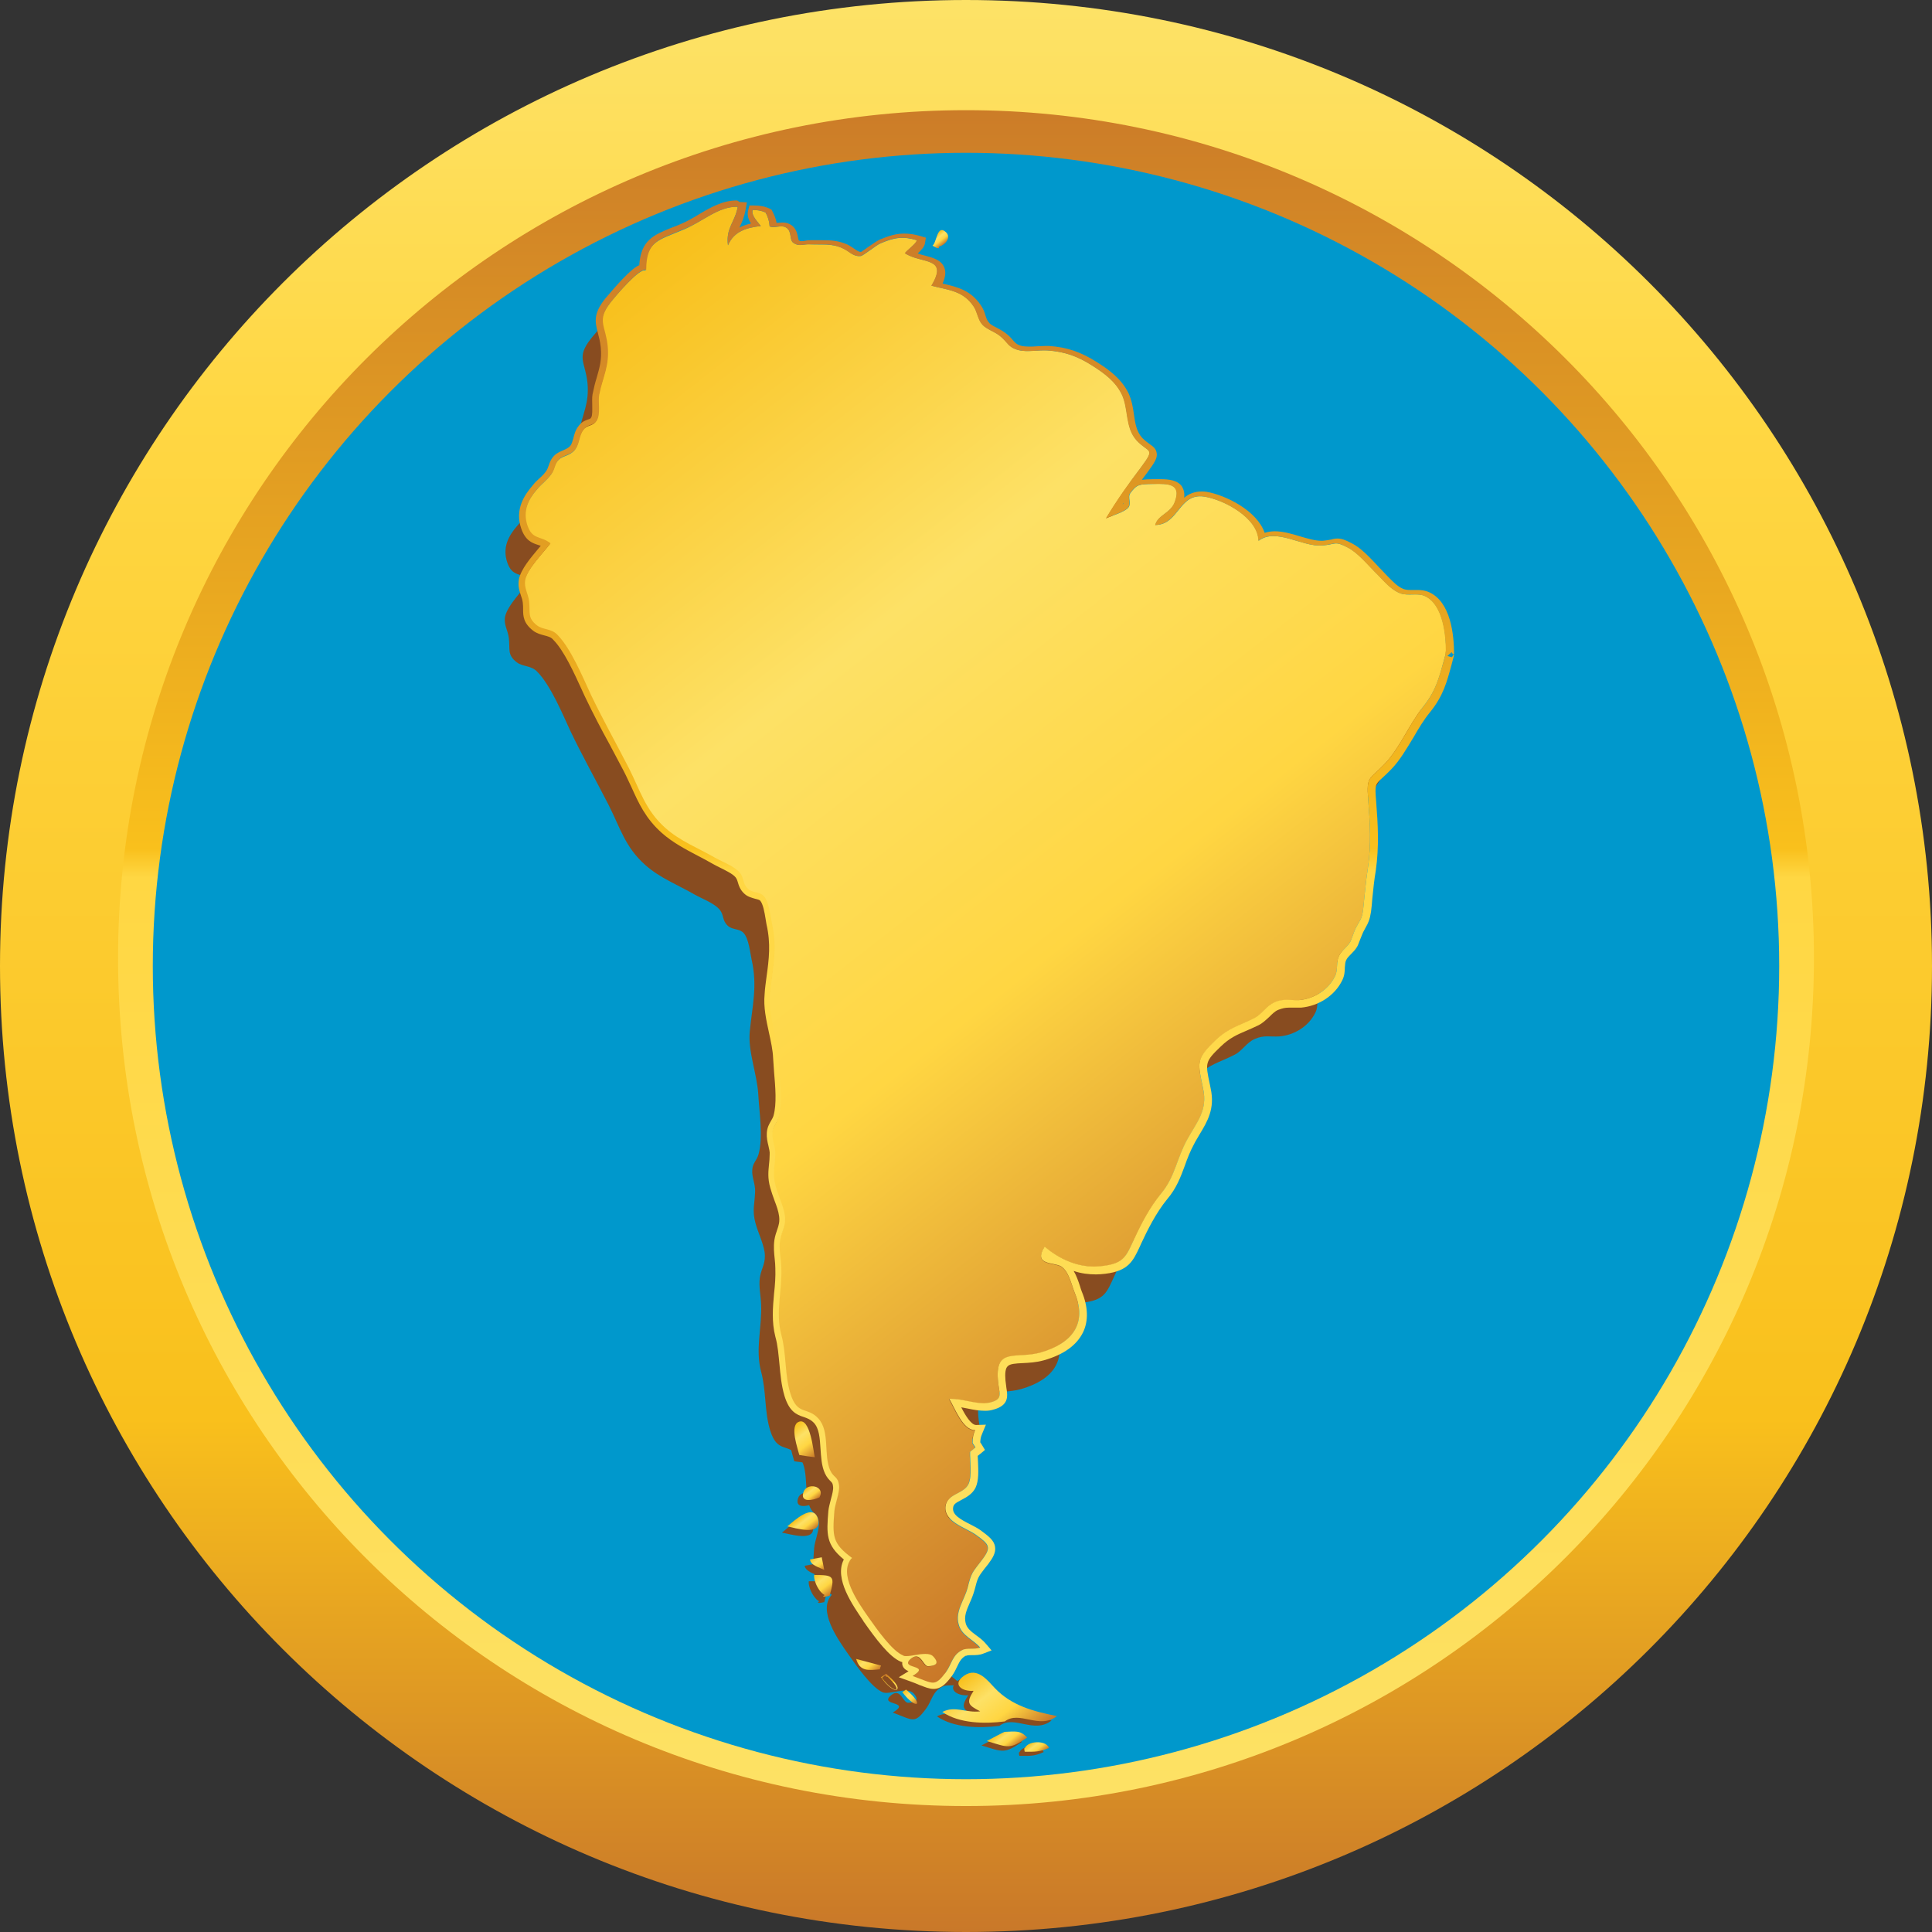 <?xml version="1.0" encoding="utf-8"?>
<!-- Generator: Adobe Illustrator 18.1.1, SVG Export Plug-In . SVG Version: 6.00 Build 0)  -->
<svg version="1.1" id="Layer_1" xmlns="http://www.w3.org/2000/svg" xmlns:xlink="http://www.w3.org/1999/xlink" x="0px" y="0px"
	 viewBox="0 90 612 612" enable-background="new 0 90 612 612" xml:space="preserve">
<rect x="0" y="90" width="612" height="612" fill="#333333" stroke="none"/>
<linearGradient id="_x2E_svg_1_" gradientUnits="userSpaceOnUse" x1="36" y1="69.6" x2="36" y2="2.4" gradientTransform="matrix(8.5 0 0 8.5 0 90)">
	<stop  offset="0" style="stop-color:#FDE267"/>
	<stop  offset="0.549" style="stop-color:#FFD743"/>
	<stop  offset="0.565" style="stop-color:#F9C01C"/>
	<stop  offset="1" style="stop-color:#C97829"/>
</linearGradient>
<circle id="_x2E_svg_10295_" fill="url(#_x2E_svg_1_)" cx="306" cy="396" r="285.6"/>
<circle id="_x2E_svg_10293_" fill="#0098CC" cx="306" cy="396" r="257.6"/>
<linearGradient id="_x2E_svg_2_" gradientUnits="userSpaceOnUse" x1="36" y1="0" x2="36" y2="72" gradientTransform="matrix(8.5 0 0 8.5 0 90)">
	<stop  offset="0" style="stop-color:#FDE267"/>
	<stop  offset="0.214" style="stop-color:#FFD743"/>
	<stop  offset="0.734" style="stop-color:#F9C01C"/>
	<stop  offset="1" style="stop-color:#C97829"/>
</linearGradient>
<path id="_x2E_svg_10294_" fill="url(#_x2E_svg_2_)" d="M306,90C136.9,90,0,226.9,0,396s136.9,306,306,306s306-136.8,306-306
	S475.2,90,306,90z M306,662.1c-148.8,0-268.6-119.9-268.6-268.6c0-148.8,120.7-268.6,268.6-268.6s268.6,119.9,268.6,268.6
	C574.6,541.3,454.8,662.1,306,662.1z"/>
<polygon id="_x2E_svg_10290_" fill="#FAAF40" points="305.8,392.8 305.8,392.8 305.8,392.8 "/>
<g id="YQPKyq.svg_2_">
	<g>
		<path fill="#884C20" d="M451.9,308.1c-2,7-2.7,11.6-7.3,17.3c-4.4,5.5-7.4,13.1-12.1,18c-4.9,5.2-5.9,3.7-5.3,11.4
			c0.6,7.5,1,14.2-0.1,21.7c-0.7,4.5-1,8.6-1.5,13.1c-0.4,3.2-1,3.3-2.3,5.8c-0.5,0.9-1.4,3.8-1.8,4.5c-1.1,1.8-2.7,2.6-3.6,4.5
			s-0.2,4.3-1.2,6.3c-2.1,4.4-6.7,7.2-11.4,7.6c-3.1,0.2-4.8-0.5-7.8,0.8c-2.6,1.1-4,3.8-6.4,5c-4.9,2.5-8.1,3-12.4,7.1
			c-6.2,6-5.5,6.9-3.8,15.2c1.5,6.9-1.9,10.5-5,16.1c-3.5,6.3-3.8,11.8-8.4,17.3c-3.5,4.2-6.2,9.4-8.5,14.4
			c-2.4,5.2-3.1,7.6-9.8,8.4c-7,0.9-13.2-1.8-18.5-6.1c-3.8,6.1,3.1,4.8,5.3,6.3c2.4,1.6,3.2,5.7,4.2,8.2c4.1,9.9-0.7,16.1-10.7,19
			c-7.7,2.2-14.4-1.7-13.6,8.6c0.3,4.4,2,6.2-2.6,7.3c-3.6,0.9-8.9-1.5-12.9-1.2c1.8,3,4.3,10,8.2,9.9c-0.8,1.9-0.7,2.5-0.8,4.1
			c0.3,0.5,0.6,0.9,0.9,1.4c-0.6,0.5-1.1,0.9-1.7,1.4c-0.1,2.9,0.7,7.6-0.5,10.2c-1.6,3.3-6.9,3-7.3,7.2c-0.4,4.8,6.5,6.6,9.7,8.9
			c4.1,3,5,3.8,1.9,7.9c-3.1,4.1-3.3,3.8-4.6,8.9c-1,3.9-4,7.4-2.8,11.6c1,3.6,4.6,4.7,6.8,7.3c-1.8,0.7-4.3,0-5.7,0.8
			c-3.1,1.5-3.3,4.4-5.1,6.9c-3.7,5-4.1,3.7-10.6,1.3c6.3-3.8-4.8-2-0.4-5.6c2.9-2.3,3.6,2.5,5.3,2.5c2.3-0.1,3.7-0.8,1.7-3
			s-7.6,0.5-9.7-0.3c-3.5-1.4-8.4-8.4-11-12.1c-3.3-4.7-9.8-13.9-5.2-18.8c-6.3-4.6-6.2-6.9-5.6-14.8c0.2-2.3,1.7-5.9,1.5-8
			c-0.3-3.1-1.7-2.5-2.8-4.9c-2.2-4.8,0-12.4-3.8-16.5c-3.5-3.8-6.6-0.8-8.8-7.8c-1.9-6-1.2-12.4-2.9-18.7c-1.9-7.1,0.3-13.9,0-21.3
			c-0.1-2.9-0.8-5.6-0.4-8.5c0.5-3.1,2-4.6,1.5-8.1c-0.5-3.1-2.1-6.2-2.9-9.2c-1.1-4.1-0.2-6.1-0.1-10c0.1-2.3-1.1-4.6-0.9-6.8
			c0.1-2.2,1.4-2.9,2-5c1.5-5.5,0.2-13.3-0.1-19c-0.4-6.4-3.3-13.6-2.7-19.8c0.8-8.2,2.5-14.4,0.6-22.8c-0.5-2.3-0.9-6.6-2.5-8.4
			c-1.3-1.5-3.6-1-5-2.3c-1.9-1.7-1.2-3.4-2.6-5.1c-1.7-2.1-5.6-3.5-7.9-4.8c-5.4-3.1-11.1-5.3-15.7-9.4c-6.4-5.7-7.9-11.7-11.6-19
			c-4-7.8-8.2-15.3-12-23.2c-2.6-5.6-6.3-14.6-10.6-19c-2-2.1-4.5-1.5-6.5-3c-3.1-2.4-2.1-4.1-2.5-7.6c-0.3-2.6-1.7-4.3-1.2-6.9
			c0.8-3.6,5.8-8.6,8-11.5c-3.2-2.5-5.7-1-7.3-5.6c-1.6-4.7,0.3-8.4,3.2-11.7c1.5-1.8,3.1-2.8,4.5-4.8c1.1-1.6,0.9-3.1,2.3-4.5
			c1.4-1.4,3.5-1.2,5.1-3.1c1.5-1.9,1.2-4.6,2.8-6.5c1.2-1.6,2.9-0.9,4.1-2.8c1.2-2,0.3-5.7,0.7-8c1.2-5.9,3.3-9.1,2.7-15.5
			c-0.7-6.7-3.6-8,1-13.9c1.9-2.4,9.4-11.2,11.2-10.2c0-9.4,4.2-9.6,12.1-13c6-2.5,11-7.4,17.1-7.2c-0.9,5-3.8,6.6-3.1,12.2
			c1.9-4.5,6-5.6,10.4-6.1c-1-1.4-3.1-3.3-2.6-5.1c1.4,0,2.8,0.2,4.1,0.8c0.8,1.4,1.2,2.8,1.3,4.4c1.4,0.8,3.8-0.7,5.4,0.5
			c1.7,1.2,0.8,3.8,2.1,4.7c2,1.4,3.3,0.3,5.4,0.5c3.8,0.2,6.7-0.4,10.4,1.3c2,0.9,3.2,2.7,5.6,2.4c0.8-0.1,4.8-3.4,6.2-4
			c4.5-1.9,7.1-2.3,11.6-1c-0.2,1.1-3.1,3.1-3.8,4.1c5.2,3.5,14,1,8.4,10.3c5.3,1.4,10,1.5,13.4,6.6c1.2,1.8,1.3,4.2,2.8,5.8
			c1.3,1.4,3.9,2.2,5.5,3.5c2.6,2.1,2.5,3.6,5.9,4.5c2.6,0.7,6.4-0.1,9.1,0.1c5.7,0.4,9.7,1.9,14.4,4.9c3.6,2.3,7.2,4.9,9.2,9
			c2.2,4.6,1,10.5,4.7,14.6c3.8,4.1,6.1,2.2,1.5,8.4c-4.1,5.4-7.7,10.5-11.2,16.3c1.6-0.8,6-2,7.1-3.5c0.9-1.2-0.3-3.3,0.5-4.4
			c2.1-2.9,2.9-2.9,7-3c5.6-0.2,9.3,0,7.2,5.7c-1.3,3.6-5.4,4.1-6.2,7.3c7.5-0.1,7.4-10.2,15.5-9c6.4,1,17.1,6.8,17.2,14
			c5.5-4.2,13.7,1.9,20,1.5c4.6-0.3,3.9-1.6,8.2,0.6c3.2,1.6,6.4,5.5,8.9,8c2.4,2.3,4.5,5.2,7.7,6.5c2.6,1,5.5-0.2,7.9,0.9
			C451,293.1,451.9,303.1,451.9,308.1C451.2,310.6,451.9,306.5,451.9,308.1z"/>
		<path fill="#884C20" d="M322.9,646.2c-0.8-3.4,6.7-4.1,7.7-1.2C327.6,646.4,326.2,646.2,322.9,646.2
			C322.2,643.5,324.6,646.2,322.9,646.2z"/>
		<path fill="#884C20" d="M316.6,636.7c-6.3,0.8-14.4,0.7-19.8-3c4-2.1,7.6,0.4,12-0.2c-3.9-2-4.5-2.7-2.1-6.5c-3.6,0.3-7-2-3-4.8
			c4.2-2.9,7.5,1.6,9.7,3.9c5.3,5.6,12.2,7.4,19.7,8.9C327.6,639.4,321.2,633.1,316.6,636.7z"/>
		<path fill="#884C20" d="M251.6,552.9c-0.4-1.8-3.2-9.3-0.2-10.5c3.7-1.6,4.7,9.7,5.1,11.2C254.8,553.3,253.2,553.1,251.6,552.9
			C251,549.9,252.7,553,251.6,552.9z"/>
		<path fill="#884C20" d="M316.5,640c3.4-0.1,4.9-0.6,7.2,1.8c-5.6,3.8-5.9,3.2-12.8,1.1C312.6,642,315.3,640.6,316.5,640z"/>
		<path fill="#884C20" d="M247.7,575.5c2-1.6,8.5-7.9,9.8-2C258.5,578.6,250.2,575.9,247.7,575.5
			C249.8,573.8,250.3,575.9,247.7,575.5z"/>
		<path fill="#884C20" d="M261.1,597.5c-2.7,0.7-5.2-4.6-4.9-6.6C262.7,590.8,262.8,591.3,261.1,597.5
			C256.4,598.6,261.6,595.7,261.1,597.5z"/>
		<path fill="#884C20" d="M257.9,566.2c-2,1-6.2,1.8-5.1-1.6C253.9,561.4,259.9,562.7,257.9,566.2
			C257,566.7,258.2,565.6,257.9,566.2z"/>
		<path fill="#884C20" d="M289.1,179.4c1.4-1,1.4-7.1,4.4-4.1C295.6,177.4,291.6,181,289.1,179.4
			C290.9,178.1,292.7,181.7,289.1,179.4z"/>
		<path fill="#884C20" d="M254.9,586c1.2-0.2,2.4-0.5,3.7-0.7c0.3,1.3,0.5,2.7,0.8,4C257.9,588.5,255.1,587.7,254.9,586
			C256.1,585.7,254.9,586.3,254.9,586z"/>
	</g>
</g>
<path id="_x2E_svg_10270_" fill="#FFFFFF" d="M305.8,392.8L305.8,392.8L305.8,392.8z"/>
<polygon id="_x2E_svg_10269_" fill="#FFFFFF" points="305.9,392.7 305.8,392.8 305.8,392.8 305.8,392.8 305.8,392.8 "/>
<path id="_x2E_svg_10268_" fill="#FFFFFF" d="M305.8,392.7C305.8,392.7,305.8,392.8,305.8,392.7L305.8,392.7L305.8,392.7z"/>
<path id="_x2E_svg_10267_" fill="#FFFFFF" d="M305.8,392.8L305.8,392.8L305.8,392.8z"/>
<polygon id="_x2E_svg_10266_" fill="#FFFFFF" points="305.8,392.9 305.8,392.8 305.8,392.8 "/>
<path id="_x2E_svg_10265_" fill="#FFFFFF" d="M305.7,392.8C305.7,392.8,305.8,392.8,305.7,392.8L305.7,392.8L305.7,392.8
	L305.7,392.8C305.8,392.8,305.8,392.8,305.7,392.8z"/>
<path id="_x2E_svg_10264_" fill="#FFFFFF" d="M305.8,392.8L305.8,392.8L305.8,392.8z"/>
<path id="_x2E_svg_10263_" fill="#FFFFFF" d="M305.8,392.8L305.8,392.8L305.8,392.8z"/>
<g id="YQPKyq.svg_1_">
	<g>
		
			<linearGradient id="SVGID_1_" gradientUnits="userSpaceOnUse" x1="171.628" y1="596.957" x2="426.57" y2="270.647" gradientTransform="matrix(1 0 0 -1 0 792)">
			<stop  offset="0" style="stop-color:#F8BF1A"/>
			<stop  offset="0.336" style="stop-color:#FDE166"/>
			<stop  offset="0.614" style="stop-color:#FFD642"/>
			<stop  offset="1" style="stop-color:#C97829"/>
		</linearGradient>
		<path fill="url(#SVGID_1_)" d="M458.1,296.6c-2,7-2.7,11.6-7.3,17.3c-4.4,5.5-7.4,13.1-12.1,18c-4.9,5.2-5.9,3.7-5.3,11.4
			c0.6,7.5,1,14.2-0.1,21.7c-0.7,4.5-1,8.6-1.5,13.1c-0.4,3.2-1,3.3-2.3,5.8c-0.5,0.9-1.4,3.8-1.8,4.5c-1.1,1.8-2.7,2.6-3.6,4.5
			s-0.2,4.3-1.2,6.3c-2.1,4.4-6.7,7.2-11.4,7.6c-3.1,0.2-4.8-0.5-7.8,0.8c-2.6,1.1-4,3.8-6.4,5c-4.9,2.5-8.1,3-12.4,7.1
			c-6.2,6-5.5,6.9-3.8,15.2c1.5,6.9-1.9,10.5-5,16.1c-3.5,6.3-3.8,11.8-8.4,17.3c-3.5,4.2-6.2,9.4-8.5,14.4
			c-2.4,5.2-3.1,7.6-9.8,8.4c-7,0.9-13.2-1.8-18.5-6.1c-3.8,6.1,3.1,4.8,5.3,6.3c2.4,1.6,3.2,5.7,4.2,8.2c4.1,9.9-0.7,16.1-10.7,19
			c-7.7,2.2-14.4-1.7-13.6,8.6c0.3,4.4,2,6.2-2.6,7.3c-3.6,0.9-8.9-1.5-12.9-1.2c1.8,3,4.3,10,8.2,9.9c-0.8,1.9-0.7,2.5-0.8,4.1
			c0.3,0.5,0.6,0.9,0.9,1.4c-0.6,0.5-1.1,0.9-1.7,1.4c-0.1,2.9,0.7,7.6-0.5,10.2c-1.6,3.3-6.9,3-7.3,7.2c-0.4,4.8,6.5,6.6,9.7,8.9
			c4.1,3,5,3.8,1.9,7.9c-3.1,4.1-3.3,3.8-4.6,8.9c-1,3.9-4,7.4-2.8,11.6c1,3.6,4.6,4.7,6.8,7.3c-1.8,0.7-4.3,0-5.7,0.8
			c-3.1,1.5-3.3,4.4-5.1,6.9c-3.7,5-4.1,3.7-10.6,1.3c6.3-3.8-4.8-2-0.4-5.6c2.9-2.3,3.6,2.5,5.3,2.5c2.3-0.1,3.7-0.8,1.7-3
			s-7.6,0.5-9.7-0.3c-3.5-1.4-8.4-8.4-11-12.1c-3.3-4.7-9.8-13.9-5.2-18.8c-6.3-4.6-6.2-6.9-5.6-14.8c0.2-2.3,1.7-5.9,1.5-8
			c-0.3-3.1-1.7-2.5-2.8-4.9c-2.2-4.8,0-12.4-3.8-16.5c-3.5-3.8-6.6-0.8-8.8-7.8c-1.9-6-1.2-12.4-2.9-18.7c-1.9-7.1,0.3-13.9,0-21.3
			c-0.1-2.9-0.8-5.6-0.4-8.5c0.5-3.1,2-4.6,1.5-8.1c-0.5-3.1-2.1-6.2-2.9-9.2c-1.1-4.1-0.2-6.1-0.1-10c0.1-2.3-1.1-4.6-0.9-6.8
			c0.1-2.2,1.4-2.9,2-5c1.5-5.5,0.2-13.3-0.1-19c-0.4-6.4-3.3-13.6-2.7-19.8c0.8-8.2,2.5-14.4,0.6-22.8c-0.5-2.3-0.9-6.6-2.5-8.4
			c-1.3-1.5-3.6-1-5-2.3c-1.9-1.7-1.2-3.4-2.6-5.1c-1.7-2.1-5.6-3.5-7.9-4.8c-5.4-3.1-11.1-5.3-15.7-9.4c-6.4-5.7-7.9-11.7-11.6-19
			c-4-7.8-8.2-15.3-12-23.2c-2.6-5.6-6.3-14.6-10.6-19c-2-2.1-4.5-1.5-6.5-3c-3.1-2.4-2.1-4.1-2.5-7.6c-0.3-2.6-1.7-4.3-1.2-6.9
			c0.8-3.6,5.8-8.6,8-11.5c-3.2-2.5-5.7-1-7.3-5.6c-1.6-4.7,0.3-8.4,3.2-11.7c1.5-1.8,3.1-2.8,4.5-4.8c1.1-1.6,0.9-3.1,2.3-4.5
			c1.4-1.4,3.5-1.2,5.1-3.1c1.5-1.9,1.2-4.6,2.8-6.5c1.2-1.6,2.9-0.9,4.1-2.8c1.2-2,0.3-5.7,0.7-8c1.2-5.9,3.3-9.1,2.7-15.5
			c-0.7-6.7-3.6-8,1-13.9c1.9-2.4,9.4-11.2,11.2-10.2c0-9.4,4.2-9.6,12.1-13c6-2.5,11-7.4,17.1-7.2c-0.9,5-3.8,6.6-3.1,12.2
			c1.9-4.5,6-5.6,10.4-6.1c-1-1.4-3.1-3.3-2.6-5.1c1.4,0,2.8,0.2,4.1,0.8c0.8,1.4,1.2,2.8,1.3,4.4c1.4,0.8,3.8-0.7,5.4,0.5
			c1.7,1.2,0.8,3.8,2.1,4.7c2,1.4,3.3,0.3,5.4,0.5c3.8,0.2,6.7-0.4,10.4,1.3c2,0.9,3.2,2.7,5.6,2.4c0.8-0.1,4.8-3.4,6.2-4
			c4.5-1.9,7.1-2.3,11.6-1c-0.2,1.1-3.1,3.1-3.8,4.1c5.2,3.5,14,1,8.4,10.3c5.3,1.4,10,1.5,13.4,6.6c1.2,1.8,1.3,4.2,2.8,5.8
			c1.3,1.4,3.9,2.2,5.5,3.5c2.6,2.1,2.5,3.6,5.9,4.5c2.6,0.7,6.4-0.1,9.1,0.1c5.7,0.4,9.7,1.9,14.4,4.9c3.6,2.3,7.2,4.9,9.2,9
			c2.2,4.6,1,10.5,4.7,14.6c3.8,4.1,6.1,2.2,1.5,8.4c-4.1,5.4-7.7,10.5-11.2,16.3c1.6-0.8,6-2,7.1-3.5c0.9-1.2-0.3-3.3,0.5-4.4
			c2.1-2.9,2.9-2.9,7-3c5.6-0.2,9.3,0,7.2,5.7c-1.3,3.6-5.4,4.1-6.2,7.3c7.5-0.1,7.4-10.2,15.5-9c6.4,1,17.1,6.8,17.2,14
			c5.5-4.2,13.7,1.9,20,1.5c4.6-0.3,3.9-1.6,8.2,0.6c3.2,1.6,6.4,5.5,8.9,8c2.4,2.3,4.5,5.2,7.7,6.5c2.6,1,5.5-0.2,7.9,0.9
			C457.3,281.5,458.1,291.5,458.1,296.6C457.5,299,458.1,294.9,458.1,296.6z"/>
		
			<linearGradient id="SVGID_2_" gradientUnits="userSpaceOnUse" x1="326.587" y1="150.17" x2="329.627" y2="146.279" gradientTransform="matrix(1 0 0 -1 0 792)">
			<stop  offset="0" style="stop-color:#F8BF1A"/>
			<stop  offset="0.336" style="stop-color:#FDE166"/>
			<stop  offset="0.614" style="stop-color:#FFD642"/>
			<stop  offset="1" style="stop-color:#C97829"/>
		</linearGradient>
		<path fill="url(#SVGID_2_)" d="M324.6,644.9c-0.8-3.4,6.7-4.1,7.7-1.2C329.3,645,327.8,644.9,324.6,644.9
			C323.9,642.1,326.2,644.9,324.6,644.9z"/>
		
			<linearGradient id="SVGID_3_" gradientUnits="userSpaceOnUse" x1="306.464" y1="172.087" x2="323.777" y2="149.928" gradientTransform="matrix(1 0 0 -1 0 792)">
			<stop  offset="0" style="stop-color:#F8BF1A"/>
			<stop  offset="0.336" style="stop-color:#FDE166"/>
			<stop  offset="0.614" style="stop-color:#FFD642"/>
			<stop  offset="1" style="stop-color:#C97829"/>
		</linearGradient>
		<path fill="url(#SVGID_3_)" d="M318.3,635.3c-6.3,0.8-14.4,0.7-19.8-3c4-2.1,7.6,0.4,12-0.2c-3.9-2-4.5-2.7-2.1-6.5
			c-3.6,0.3-7-2-3-4.8c4.2-2.9,7.5,1.6,9.7,3.9c5.3,5.6,12.2,7.4,19.7,8.9C329.3,638,322.9,631.7,318.3,635.3z"/>
		
			<linearGradient id="SVGID_4_" gradientUnits="userSpaceOnUse" x1="250.993" y1="250.09" x2="258.386" y2="240.627" gradientTransform="matrix(1 0 0 -1 0 792)">
			<stop  offset="0" style="stop-color:#F8BF1A"/>
			<stop  offset="0.336" style="stop-color:#FDE166"/>
			<stop  offset="0.614" style="stop-color:#FFD642"/>
			<stop  offset="1" style="stop-color:#C97829"/>
		</linearGradient>
		<path fill="url(#SVGID_4_)" d="M253.2,550.9c-0.4-1.8-3.2-9.3-0.2-10.5c3.7-1.6,4.7,9.7,5.1,11.2
			C256.5,551.4,254.8,551.2,253.2,550.9C252.6,548,254.4,551.1,253.2,550.9z"/>
		
			<linearGradient id="SVGID_5_" gradientUnits="userSpaceOnUse" x1="316.828" y1="153.83" x2="321.164" y2="148.281" gradientTransform="matrix(1 0 0 -1 0 792)">
			<stop  offset="0" style="stop-color:#F8BF1A"/>
			<stop  offset="0.336" style="stop-color:#FDE166"/>
			<stop  offset="0.614" style="stop-color:#FFD642"/>
			<stop  offset="1" style="stop-color:#C97829"/>
		</linearGradient>
		<path fill="url(#SVGID_5_)" d="M318.2,638.6c3.4-0.1,4.9-0.6,7.2,1.8c-5.6,3.8-5.9,3.2-12.8,1.1
			C314.3,640.6,316.9,639.2,318.2,638.6z"/>
		
			<linearGradient id="SVGID_6_" gradientUnits="userSpaceOnUse" x1="253.049" y1="221.482" x2="256.805" y2="216.675" gradientTransform="matrix(1 0 0 -1 0 792)">
			<stop  offset="0" style="stop-color:#F8BF1A"/>
			<stop  offset="0.336" style="stop-color:#FDE166"/>
			<stop  offset="0.614" style="stop-color:#FFD642"/>
			<stop  offset="1" style="stop-color:#C97829"/>
		</linearGradient>
		<path fill="url(#SVGID_6_)" d="M249.4,573.5c2-1.6,8.5-7.9,9.8-2C260.2,576.7,251.8,574,249.4,573.5
			C251.4,571.8,252,574,249.4,573.5z"/>
		
			<linearGradient id="SVGID_7_" gradientUnits="userSpaceOnUse" x1="258.608" y1="203.653" x2="263.667" y2="197.178" gradientTransform="matrix(1 0 0 -1 0 792)">
			<stop  offset="0" style="stop-color:#F8BF1A"/>
			<stop  offset="0.336" style="stop-color:#FDE166"/>
			<stop  offset="0.614" style="stop-color:#FFD642"/>
			<stop  offset="1" style="stop-color:#C97829"/>
		</linearGradient>
		<path fill="url(#SVGID_7_)" d="M262.8,595.5c-2.7,0.7-5.2-4.6-4.9-6.6C264.3,588.9,264.5,589.3,262.8,595.5
			C258,596.7,263.3,593.8,262.8,595.5z"/>
		
			<linearGradient id="SVGID_8_" gradientUnits="userSpaceOnUse" x1="255.576" y1="230.766" x2="258.567" y2="226.937" gradientTransform="matrix(1 0 0 -1 0 792)">
			<stop  offset="0" style="stop-color:#F8BF1A"/>
			<stop  offset="0.336" style="stop-color:#FDE166"/>
			<stop  offset="0.614" style="stop-color:#FFD642"/>
			<stop  offset="1" style="stop-color:#C97829"/>
		</linearGradient>
		<path fill="url(#SVGID_8_)" d="M259.6,564.3c-2,1-6.2,1.8-5.1-1.6C255.5,559.4,261.6,560.7,259.6,564.3
			C258.7,564.8,259.9,563.7,259.6,564.3z"/>
		
			<linearGradient id="SVGID_9_" gradientUnits="userSpaceOnUse" x1="272.952" y1="177.868" x2="277.405" y2="172.168" gradientTransform="matrix(1 0 0 -1 0 792)">
			<stop  offset="0" style="stop-color:#F8BF1A"/>
			<stop  offset="0.336" style="stop-color:#FDE166"/>
			<stop  offset="0.614" style="stop-color:#FFD642"/>
			<stop  offset="1" style="stop-color:#C97829"/>
		</linearGradient>
		<path fill="url(#SVGID_9_)" d="M278.7,618.8c-3.5,0.3-6.3,0.8-7.5-3.3c2.6,0.7,5.2,1.4,7.9,2.1C278.9,618,278.8,618.4,278.7,618.8
			C275.8,619.1,278.8,618.4,278.7,618.8z"/>
		
			<linearGradient id="SVGID_10_" gradientUnits="userSpaceOnUse" x1="296.393" y1="627.804" x2="298.922" y2="624.566" gradientTransform="matrix(1 0 0 -1 0 792)">
			<stop  offset="0" style="stop-color:#F8BF1A"/>
			<stop  offset="0.336" style="stop-color:#FDE166"/>
			<stop  offset="0.614" style="stop-color:#FFD642"/>
			<stop  offset="1" style="stop-color:#C97829"/>
		</linearGradient>
		<path fill="url(#SVGID_10_)" d="M295.4,167.8c1.4-1,1.4-7.1,4.4-4.1C301.8,165.8,297.8,169.4,295.4,167.8
			C297.2,166.5,299,170.2,295.4,167.8z"/>
		
			<linearGradient id="SVGID_11_" gradientUnits="userSpaceOnUse" x1="286.595" y1="166.545" x2="290.116" y2="162.038" gradientTransform="matrix(1 0 0 -1 0 792)">
			<stop  offset="0" style="stop-color:#F8BF1A"/>
			<stop  offset="0.336" style="stop-color:#FDE166"/>
			<stop  offset="0.614" style="stop-color:#FFD642"/>
			<stop  offset="1" style="stop-color:#C97829"/>
		</linearGradient>
		<path fill="url(#SVGID_11_)" d="M287,625.2c6.2,5.2,3.2,6.6-1.2,0.8C286.2,625.8,286.6,625.5,287,625.2
			C288.5,626.5,286.5,625.6,287,625.2z"/>
		
			<linearGradient id="SVGID_12_" gradientUnits="userSpaceOnUse" x1="257.786" y1="208.946" x2="261.065" y2="204.748" gradientTransform="matrix(1 0 0 -1 0 792)">
			<stop  offset="0" style="stop-color:#F8BF1A"/>
			<stop  offset="0.336" style="stop-color:#FDE166"/>
			<stop  offset="0.614" style="stop-color:#FFD642"/>
			<stop  offset="1" style="stop-color:#C97829"/>
		</linearGradient>
		<path fill="url(#SVGID_12_)" d="M256.6,584c1.2-0.2,2.4-0.5,3.7-0.7c0.3,1.3,0.5,2.7,0.8,4C259.5,586.5,256.7,585.8,256.6,584
			C257.8,583.8,256.6,584.3,256.6,584z"/>
	</g>
</g>
<g id="YQPKyq.svg">
	<g>
		<g>
			
				<linearGradient id="SVGID_13_" gradientUnits="userSpaceOnUse" x1="281.67" y1="166.533" x2="281.67" y2="171.566" gradientTransform="matrix(1 0 0 -1 0 792)">
				<stop  offset="0" style="stop-color:#FDE166"/>
				<stop  offset="0.549" style="stop-color:#FFD642"/>
				<stop  offset="0.565" style="stop-color:#F8BF1A"/>
				<stop  offset="1" style="stop-color:#C97829"/>
			</linearGradient>
			<path fill="url(#SVGID_13_)" d="M280.5,620.6c-0.3,0.2,0.4,0.6,0.5,0.6C281.2,621.3,281.1,621.1,280.5,620.6
				c3.4,2.9,4,4.6,3.2,4.6c-0.7,0-2.4-1.1-4.3-3.7C279.8,621.2,280.1,620.9,280.5,620.6 M280.4,620.4l-0.6,0.4l-0.6,0.4l-0.2,0.1
				l0.2,0.2c2,2.7,3.7,3.8,4.5,3.8c0.3,0,0.5-0.1,0.6-0.4c0.3-0.8-1.1-2.6-3.6-4.7L280.4,620.4L280.4,620.4L280.4,620.4L280.4,620.4
				z"/>
		</g>
	</g>
</g>
<g>
	<linearGradient id="SVGID_14_" gradientUnits="userSpaceOnUse" x1="312.096" y1="625.125" x2="312.096" y2="153.494">
		<stop  offset="0" style="stop-color:#FDE267"/>
		<stop  offset="0.549" style="stop-color:#FFD743"/>
		<stop  offset="0.565" style="stop-color:#F9C01C"/>
		<stop  offset="1" style="stop-color:#C97829"/>
	</linearGradient>
	<path fill="url(#SVGID_14_)" d="M233.3,155.5c0.1,0,0.2,0,0.4,0c-0.9,5-3.8,6.6-3.1,12.2c1.9-4.5,6-5.6,10.4-6.1
		c-1-1.4-3.1-3.3-2.6-5.1c1.4,0,2.8,0.2,4.1,0.8c0.8,1.4,1.2,2.8,1.3,4.4c0.3,0.2,0.7,0.2,1.1,0.2c0.8,0,1.7-0.2,2.6-0.2
		c0.6,0,1.2,0.1,1.7,0.5c1.7,1.2,0.8,3.8,2.1,4.7c0.8,0.6,1.5,0.7,2.2,0.7c0.9,0,1.7-0.2,2.7-0.2c0.2,0,0.4,0,0.5,0
		c0.8,0,1.6,0,2.3,0c0.3,0,0.6,0,0.9,0c2.4,0,4.6,0.1,7.1,1.3c1.8,0.8,3,2.4,5.1,2.4c0.2,0,0.3,0,0.5,0c0.8-0.1,4.8-3.4,6.2-4
		c2.7-1.2,4.8-1.8,7-1.8c1.4,0,2.9,0.2,4.6,0.8c-0.2,1.1-3.1,3.1-3.8,4.1c5.2,3.5,14,1,8.4,10.3c5.3,1.4,10,1.5,13.4,6.6
		c1.2,1.8,1.3,4.2,2.8,5.8c1.3,1.4,3.9,2.2,5.5,3.5c2.6,2.1,2.5,3.6,5.9,4.5c0.8,0.2,1.8,0.3,2.8,0.3c1.8,0,3.7-0.2,5.3-0.2
		c0.3,0,0.7,0,1,0c5.7,0.4,9.7,1.9,14.4,4.9c3.6,2.3,7.2,4.9,9.2,9c2.2,4.6,1,10.5,4.7,14.6c3.8,4.1,6.1,2.2,1.5,8.4
		c-4.1,5.4-7.7,10.5-11.2,16.3c1.6-0.8,6-2,7.1-3.5c0.9-1.2-0.3-3.3,0.5-4.4c2.1-2.9,2.9-2.9,7-3c0.8,0,1.5,0,2.1,0
		c4.3,0,6.9,0.8,5.1,5.7c-1.3,3.6-5.4,4.1-6.2,7.3c7.1-0.1,7.4-9.1,14.2-9.1c0.4,0,0.8,0,1.3,0.1c6.4,1,17.1,6.8,17.2,14
		c1.4-1.1,3-1.5,4.7-1.5c4.7,0,10.1,3,14.7,3c0.2,0,0.4,0,0.6,0c2.6-0.2,3.5-0.7,4.6-0.7c0.8,0,1.8,0.3,3.6,1.3
		c3.2,1.6,6.4,5.5,8.9,8c2.4,2.3,4.5,5.2,7.7,6.5c0.9,0.4,1.9,0.4,2.9,0.4c0.7,0,1.4,0,2.1,0c1,0,2,0.1,2.9,0.5
		c5.9,2.7,6.7,12.7,6.7,17.8c0-0.3,0-0.4,0-0.4c-0.1,0-0.3,1.2-0.2,1.2c0,0,0,0,0.1-0.1c-1.9,6.6-2.7,11.1-7.1,16.6
		c-4.4,5.5-7.4,13.1-12.1,18c-4.9,5.2-5.9,3.7-5.3,11.4c0.6,7.5,1,14.2-0.1,21.7c-0.7,4.5-1,8.6-1.5,13.1c-0.4,3.2-1,3.3-2.3,5.8
		c-0.5,0.9-1.4,3.8-1.8,4.5c-1.1,1.8-2.7,2.6-3.6,4.5s-0.2,4.3-1.2,6.3c-2.1,4.4-6.7,7.2-11.4,7.6c-0.4,0-0.9,0-1.3,0
		c-0.9,0-1.7-0.1-2.5-0.1c-1.2,0-2.5,0.1-4,0.8c-2.6,1.1-4,3.8-6.4,5c-4.9,2.5-8.1,3-12.4,7.1c-6.2,6-5.5,6.9-3.8,15.2
		c1.5,6.9-1.9,10.5-5,16.1c-3.5,6.3-3.8,11.8-8.4,17.3c-3.5,4.2-6.2,9.4-8.5,14.4c-2.4,5.2-3.1,7.6-9.8,8.4
		c-0.9,0.1-1.8,0.2-2.7,0.2c-5.9,0-11.2-2.5-15.8-6.3c-3.8,6.1,3.1,4.8,5.3,6.3c2.4,1.6,3.2,5.7,4.2,8.2c4.1,9.9-0.7,16.1-10.7,19
		c-7.7,2.2-14.4-1.7-13.6,8.6c0.3,4.4,2,6.2-2.6,7.3c-0.6,0.1-1.2,0.2-1.8,0.2c-3.2,0-7.1-1.4-10.3-1.4c-0.2,0-0.5,0-0.7,0
		c1.8,3,4.3,9.9,8.1,9.9c0,0,0.1,0,0.1,0c-0.8,1.9-0.7,2.5-0.8,4.1c0.3,0.5,0.6,0.9,0.9,1.4c-0.6,0.5-1.1,0.9-1.7,1.4
		c-0.1,2.9,0.7,7.6-0.5,10.2c-1.6,3.3-6.9,3-7.3,7.2c-0.4,4.8,6.5,6.6,9.7,8.9c4.1,3,5,3.8,1.9,7.9c-3.1,4.1-3.3,3.8-4.6,8.9
		c-1,3.9-4,7.4-2.8,11.6c1,3.6,4.6,4.7,6.8,7.3c-1.8,0.7-4.3,0-5.7,0.8c-3.1,1.5-3.3,4.4-5.1,6.9c-1.9,2.5-2.9,3.4-4.2,3.4
		s-3.1-0.9-6.4-2.1c6.3-3.8-4.8-2-0.4-5.6c0.6-0.4,1-0.6,1.5-0.6c1.8,0,2.5,3.1,3.8,3.1c2.3-0.1,3.7-0.8,1.7-3
		c-0.6-0.7-1.5-0.9-2.6-0.9c-2,0-4.4,0.7-6,0.7c-0.4,0-0.8,0-1-0.2c-3.5-1.4-8.4-8.4-11-12.1c-3.3-4.7-9.8-13.9-5.2-18.8
		c-6.3-4.6-6.2-6.9-5.6-14.8c0.2-2.3,1.7-5.9,1.5-8c-0.3-3.1-1.7-2.5-2.8-4.9c-2.2-4.8,0-12.4-3.8-16.5c-3.5-3.8-6.6-0.8-8.8-7.8
		c-1.9-6-1.2-12.4-2.9-18.7c-1.9-7.1,0.3-13.9,0-21.3c-0.1-2.9-0.8-5.6-0.4-8.5c0.5-3.1,2-4.6,1.5-8.1c-0.5-3.1-2.1-6.2-2.9-9.2
		c-1.1-4.1-0.2-6.1-0.1-10c0.1-2.3-1.1-4.6-0.9-6.8c0.1-2.2,1.4-2.9,2-5c1.5-5.5,0.2-13.3-0.1-19c-0.4-6.4-3.3-13.6-2.7-19.8
		c0.8-8.2,2.5-14.4,0.6-22.8c-0.5-2.3-0.9-6.6-2.5-8.4c-1.3-1.5-3.6-1-5-2.3c-1.9-1.7-1.2-3.4-2.6-5.1c-1.7-2.1-5.6-3.5-7.9-4.8
		c-5.4-3.1-11.1-5.3-15.7-9.4c-6.4-5.7-7.9-11.7-11.6-19c-4-7.8-8.2-15.3-12-23.2c-2.6-5.6-6.3-14.6-10.6-19c-2-2.1-4.5-1.5-6.5-3
		c-3.1-2.4-2.1-4.1-2.5-7.6c-0.3-2.6-1.7-4.3-1.2-6.9c0.8-3.6,5.8-8.6,8-11.5c-3.2-2.5-5.7-1-7.3-5.6c-1.6-4.7,0.3-8.4,3.2-11.7
		c1.5-1.8,3.1-2.8,4.5-4.8c1.1-1.6,0.9-3.1,2.3-4.5c1.4-1.4,3.5-1.2,5.1-3.1c1.5-1.9,1.2-4.6,2.8-6.5c1.2-1.6,2.9-0.9,4.1-2.8
		c1.2-2,0.3-5.7,0.7-8c1.2-5.9,3.3-9.1,2.7-15.5c-0.7-6.7-3.6-8,1-13.9c1.8-2.3,8.6-10.3,10.9-10.3c0.1,0,0.2,0,0.3,0.1
		c0-9.4,4.2-9.6,12.1-13C222.5,160.3,227.4,155.5,233.3,155.5 M458.1,296.6c-0.1,0.3-0.1,0.5-0.2,0.7C458,297,458,296.8,458.1,296.6
		 M233.3,153.5c-4.4,0-8.2,2.2-11.9,4.4c-1.8,1.1-3.7,2.2-5.6,3c-1.1,0.5-2.1,0.9-3,1.2c-5.6,2.3-9.8,3.9-10.3,11.9
		c-1.2,0.5-2.8,1.8-5.4,4.5c-2.3,2.4-4.5,5.1-5.4,6.1c-3.7,4.7-3.3,7.2-2.3,10.9c0.3,1.2,0.7,2.6,0.9,4.5c0.4,4-0.4,6.5-1.3,9.7
		c-0.5,1.6-0.9,3.2-1.3,5.2l0,0l0,0c-0.2,1.1-0.1,2.3-0.1,3.5c0,1.4,0.1,3.1-0.3,3.8c-0.2,0.4-0.4,0.5-1.1,0.7
		c-0.8,0.3-1.9,0.7-2.8,1.9c-1.1,1.3-1.5,2.8-1.8,4.1c-0.3,1-0.5,1.8-1,2.4c-0.6,0.6-1.2,0.9-2.1,1.3c-0.9,0.4-2,0.8-2.9,1.7
		c-1.1,1.1-1.5,2.3-1.8,3.2c-0.2,0.6-0.4,1.1-0.7,1.6c-0.7,1-1.4,1.7-2.3,2.5c-0.7,0.6-1.4,1.3-2.1,2.2c-2.5,2.9-5.7,7.5-3.6,13.6
		c1.3,3.8,3.4,4.6,5.3,5.2c0.3,0.1,0.6,0.2,0.9,0.3c-0.2,0.2-0.4,0.5-0.6,0.7c-2.6,3.1-5.6,6.6-6.3,9.8l0,0l0,0
		c-0.4,2.1,0.1,3.7,0.6,5.2c0.3,0.8,0.5,1.5,0.6,2.3c0.1,0.8,0.1,1.5,0.1,2.1c0,2.2,0.1,4.4,3.2,6.8c1.2,0.9,2.5,1.2,3.6,1.5
		c1.1,0.3,2,0.5,2.7,1.3c3.5,3.5,6.7,10.7,9.1,15.9c0.4,0.9,0.8,1.8,1.2,2.6c2.4,5,5,10,7.6,14.7c1.5,2.8,3,5.7,4.5,8.5
		c0.9,1.7,1.6,3.4,2.4,5c2.3,5.1,4.5,10,9.7,14.6c3.4,3,7.4,5.1,11.2,7.1c1.6,0.8,3.2,1.7,4.8,2.6c0.7,0.4,1.5,0.8,2.3,1.2
		c1.8,0.9,4.1,2,5,3.1c0.3,0.4,0.5,0.8,0.7,1.5c0.3,1,0.7,2.5,2.2,3.8c1,0.9,2.3,1.2,3.3,1.5c0.8,0.2,1.3,0.3,1.6,0.6
		c0.9,1,1.4,3.8,1.7,5.7c0.1,0.7,0.2,1.3,0.3,1.8c1.4,6.1,0.8,11,0,16.7c-0.2,1.7-0.5,3.5-0.6,5.5c-0.4,3.9,0.5,8.1,1.4,12.2
		c0.6,2.8,1.2,5.4,1.3,8c0.1,1.4,0.2,2.9,0.3,4.4c0.4,4.7,0.9,10.1-0.2,13.9c-0.2,0.6-0.5,1.1-0.8,1.6c-0.5,0.9-1.2,2-1.3,3.8
		c-0.1,1.4,0.2,2.8,0.5,4c0.2,1,0.5,2,0.4,2.8c0,1.2-0.1,2.1-0.2,3.1c-0.2,2.2-0.5,4.3,0.4,7.5c0.4,1.3,0.8,2.6,1.3,3.9
		c0.7,1.8,1.3,3.5,1.5,5.1c0.2,1.7-0.1,2.8-0.6,4.2c-0.3,0.9-0.7,2-0.9,3.3c-0.3,2.2-0.1,4.1,0.1,6c0.1,1,0.2,1.9,0.2,2.9
		c0.1,2.7-0.1,5.4-0.4,8c-0.4,4.4-0.8,9,0.4,13.7c0.8,2.8,1,5.8,1.3,8.7c0.3,3.3,0.6,6.7,1.6,10.1c1.5,4.8,3.6,5.9,6.2,6.7
		c1.1,0.4,2,0.7,3.1,1.8c1.7,1.8,1.9,4.9,2.1,8.1c0.2,2.7,0.3,5.5,1.4,7.9c0.6,1.3,1.3,2,1.8,2.5c0.5,0.5,0.7,0.7,0.8,1.8
		c0.1,0.9-0.3,2.5-0.7,3.9c-0.3,1.3-0.7,2.6-0.8,3.7c-0.6,7.4-0.8,10.7,4.9,15.4c-3.2,6.1,2.9,14.6,6.2,19.5l0,0.1l0.1,0.1
		c3.8,5.4,8.1,11.2,11.8,12.7c0.1,0,0.3,0.1,0.4,0.1c0,0.2,0,0.5,0,0.7c0.2,1.2,1.1,1.8,2,2.2l-3.1,1.9l3.9,1.4
		c0.9,0.3,1.8,0.7,2.5,1c1.9,0.7,3.2,1.3,4.6,1.3c2.5,0,4.1-1.8,5.9-4.2c0.7-1,1.2-2,1.6-2.9c0.8-1.7,1.4-2.7,2.7-3.4l0.1,0l0.1,0
		c0.3-0.2,1.2-0.2,1.8-0.2c1.1,0,2.4,0,3.6-0.5l2.6-1l-1.8-2.1c-0.9-1.1-2-1.9-3.1-2.7c-1.6-1.2-2.9-2.2-3.3-3.8
		c-0.6-2.2,0.3-4.2,1.3-6.5c0.6-1.3,1.1-2.6,1.5-4c1-4,1.2-4.2,3.1-6.7c0.3-0.4,0.7-0.9,1.2-1.5c1.5-2,2.5-3.7,2.2-5.5
		c-0.3-2.1-2.1-3.4-4.5-5.2c-1-0.7-2.1-1.3-3.3-1.9c-3.4-1.7-5.7-3.1-5.5-5.2c0.1-1.2,0.8-1.6,2.7-2.6c1.5-0.8,3.4-1.8,4.4-3.8
		c1.1-2.3,0.9-5.4,0.8-8.2c0-0.7-0.1-1.3-0.1-1.9c0,0,0.1-0.1,0.1-0.1c0.3-0.2,0.6-0.5,0.9-0.7l1.3-1.1l-0.9-1.5
		c-0.2-0.3-0.3-0.5-0.5-0.8c0,0-0.1-0.1-0.1-0.1c0,0,0,0,0,0c0.1-1.1,0.1-1.5,0.6-2.7l1.2-2.9l-3.1,0.1c-1.6,0-3.5-3.2-4.7-5.6
		c0.7,0.1,1.4,0.3,2.1,0.4c1.8,0.4,3.7,0.7,5.5,0.7c0.9,0,1.6-0.1,2.3-0.3c5.3-1.3,4.8-4.4,4.4-6.9c-0.1-0.7-0.2-1.5-0.3-2.4
		c-0.2-2.3,0-3.9,0.7-4.5c0.7-0.8,2.6-0.9,4.7-1c2-0.1,4.3-0.2,6.8-0.9c6.3-1.8,10.4-4.8,12.4-8.9c1.7-3.6,1.6-8-0.4-12.8
		c-0.2-0.5-0.4-1.1-0.6-1.8c-0.5-1.5-1.1-3.3-2-4.8c2.3,0.8,4.7,1.1,7.1,1.1c1,0,2-0.1,2.9-0.2c7.4-0.9,8.8-4,11-8.7l0.4-0.9
		c2-4.3,4.7-9.7,8.2-14c3-3.5,4.3-7.1,5.6-10.6c0.8-2.3,1.7-4.6,3-7c0.5-1,1.1-1.9,1.6-2.8c2.6-4.3,5-8.3,3.6-14.7
		c-0.1-0.5-0.2-1-0.3-1.5c-1.4-6.6-1.5-7,3.5-11.8c2.8-2.7,5.1-3.7,7.9-4.9c1.2-0.5,2.5-1.1,4-1.8c1.4-0.7,2.4-1.7,3.5-2.7
		c0.9-0.9,1.8-1.8,2.8-2.2c1.3-0.5,2.2-0.7,3.3-0.7c0.4,0,0.7,0,1.1,0c0.4,0,0.9,0,1.4,0c0.5,0,0.9,0,1.4,0
		c5.7-0.5,10.8-3.9,13.1-8.7c0.7-1.4,0.8-2.8,0.8-4c0.1-0.9,0.1-1.7,0.4-2.3c0.3-0.7,0.9-1.3,1.5-1.9c0.6-0.6,1.4-1.4,2-2.4l0,0l0,0
		c0.3-0.5,0.5-1.2,1-2.4c0.3-0.7,0.7-1.8,0.9-2.2l0,0l0,0c0.3-0.6,0.6-1.1,0.8-1.5c0.8-1.4,1.3-2.4,1.7-5c0.2-1.4,0.3-2.8,0.4-4.1
		c0.3-3,0.6-5.9,1.1-8.9c1.1-7.7,0.7-14.6,0.1-22.2c-0.4-5-0.3-5.1,1.9-7.1c0.8-0.7,1.7-1.6,2.9-2.8c2.8-2.9,4.9-6.6,7.1-10.2
		c1.6-2.8,3.3-5.6,5.2-7.9c4.2-5.2,5.3-9.5,6.8-15c0.2-0.7,0.4-1.5,0.6-2.3c0.1-0.2,0.1-0.4,0.2-0.8l-0.2,0c0-0.1,0-0.1,0-0.2
		c0,0.1,0,0.1-0.1,0.2l0,0c0,0,0,0,0,0.1c-0.1,0.2-0.2,0.4-0.4,0.6l-1.4-0.4l0.6-0.5l-0.3-0.1h0.4l0.6-0.6c0.2,0.2,0.3,0.4,0.4,0.6
		h0.4c0-6-1-16.5-7.9-19.6c-1.3-0.6-2.6-0.7-3.8-0.7c-0.4,0-0.7,0-1.1,0c-0.3,0-0.7,0-1,0c-1,0-1.6-0.1-2.2-0.3
		c-2-0.8-3.5-2.5-5.2-4.2c-0.6-0.6-1.2-1.3-1.8-1.9c-0.5-0.5-1.1-1.1-1.7-1.8c-2.3-2.4-4.9-5.2-7.7-6.6c-2.1-1.1-3.3-1.5-4.5-1.5
		c-0.7,0-1.3,0.1-1.9,0.3c-0.7,0.1-1.5,0.3-2.8,0.4c-0.2,0-0.3,0-0.5,0c-2,0-4.3-0.7-6.7-1.4c-2.6-0.8-5.4-1.6-8-1.6
		c-1.2,0-2.2,0.2-3.2,0.5c-2.4-7.1-12.5-12-18.4-13c-0.6-0.1-1.1-0.1-1.6-0.1c-2.3,0-4.1,0.8-5.5,2c0.2-1.4-0.1-2.6-0.7-3.6
		c-1.4-2-4.1-2.3-6.9-2.3c-0.8,0-1.6,0-2.2,0l-0.1,0c-1.4,0-2.6,0.1-3.5,0.2c0.6-0.8,1.2-1.6,1.8-2.4c2.2-3,3.2-4.5,2.9-6.1
		c-0.2-1.4-1.2-2.1-2.2-2.8c-0.7-0.5-1.5-1.1-2.4-2c-1.8-2-2.2-4.6-2.6-7.4c-0.3-2.2-0.7-4.5-1.7-6.7c-2.3-4.7-6.3-7.5-9.9-9.8
		c-5.2-3.3-9.5-4.8-15.3-5.2c-0.3,0-0.7,0-1.1,0c-0.9,0-1.8,0.1-2.7,0.1c-0.9,0.1-1.8,0.1-2.6,0.1c-0.9,0-1.7-0.1-2.2-0.2
		c-1.6-0.4-2-0.9-2.9-1.9c-0.5-0.6-1.2-1.4-2.3-2.2c-0.9-0.7-1.9-1.2-2.8-1.7c-1-0.5-2-1-2.4-1.6c-0.6-0.6-0.9-1.5-1.2-2.5
		c-0.3-1-0.7-2-1.4-3c-3.2-4.8-7.6-5.8-11.8-6.8c-0.1,0-0.2,0-0.3-0.1c0.9-2.1,1.1-3.7,0.5-5.1c-1-2.4-3.5-3-6-3.7
		c-0.8-0.2-1.6-0.4-2.4-0.7c1.3-1.2,2.1-2.1,2.3-3.2l0.3-1.8l-1.7-0.5c-2-0.6-3.6-0.8-5.2-0.8c-2.7,0-5,0.8-7.7,1.9
		c-0.8,0.4-1.9,1.1-3.6,2.3c-0.7,0.5-1.8,1.3-2.3,1.6c0,0-0.1,0-0.1,0c-0.7,0-1.2-0.4-2.1-1c-0.6-0.4-1.3-0.9-2.1-1.3
		c-2.9-1.3-5.3-1.4-8-1.4l-0.5,0l-0.5,0c-0.7,0-1.4,0-2.2,0c-0.2,0-0.5,0-0.7,0c-0.7,0-1.2,0.1-1.7,0.2c-0.4,0.1-0.7,0.1-1,0.1
		c-0.2,0-0.5,0-0.9-0.3c-0.1-0.2-0.1-0.6-0.2-0.8c-0.2-1.1-0.5-2.8-2-3.9c-0.8-0.6-1.7-0.9-2.9-0.9c-0.6,0-1.1,0.1-1.6,0.1
		c-0.1,0-0.2,0-0.3,0c-0.2-1.3-0.7-2.4-1.3-3.6l-0.3-0.6l-0.6-0.3c-1.4-0.7-3.1-1-4.9-1h-1.5l-0.4,1.5c-0.4,1.6,0.1,3,0.9,4.2
		c-1.3,0.3-2.5,0.7-3.7,1.3c0.1-0.1,0.1-0.2,0.2-0.4c0.7-1.4,1.4-3.1,1.8-5.3l0.4-2.3l-2.3-0.1C233.6,153.5,233.5,153.5,233.3,153.5
		L233.3,153.5z M355.6,249.8c0.1-0.2,0.2-0.3,0.3-0.5c0,0.1,0,0.2,0,0.2C355.8,249.6,355.7,249.7,355.6,249.8L355.6,249.8z"/>
</g>
</svg>
